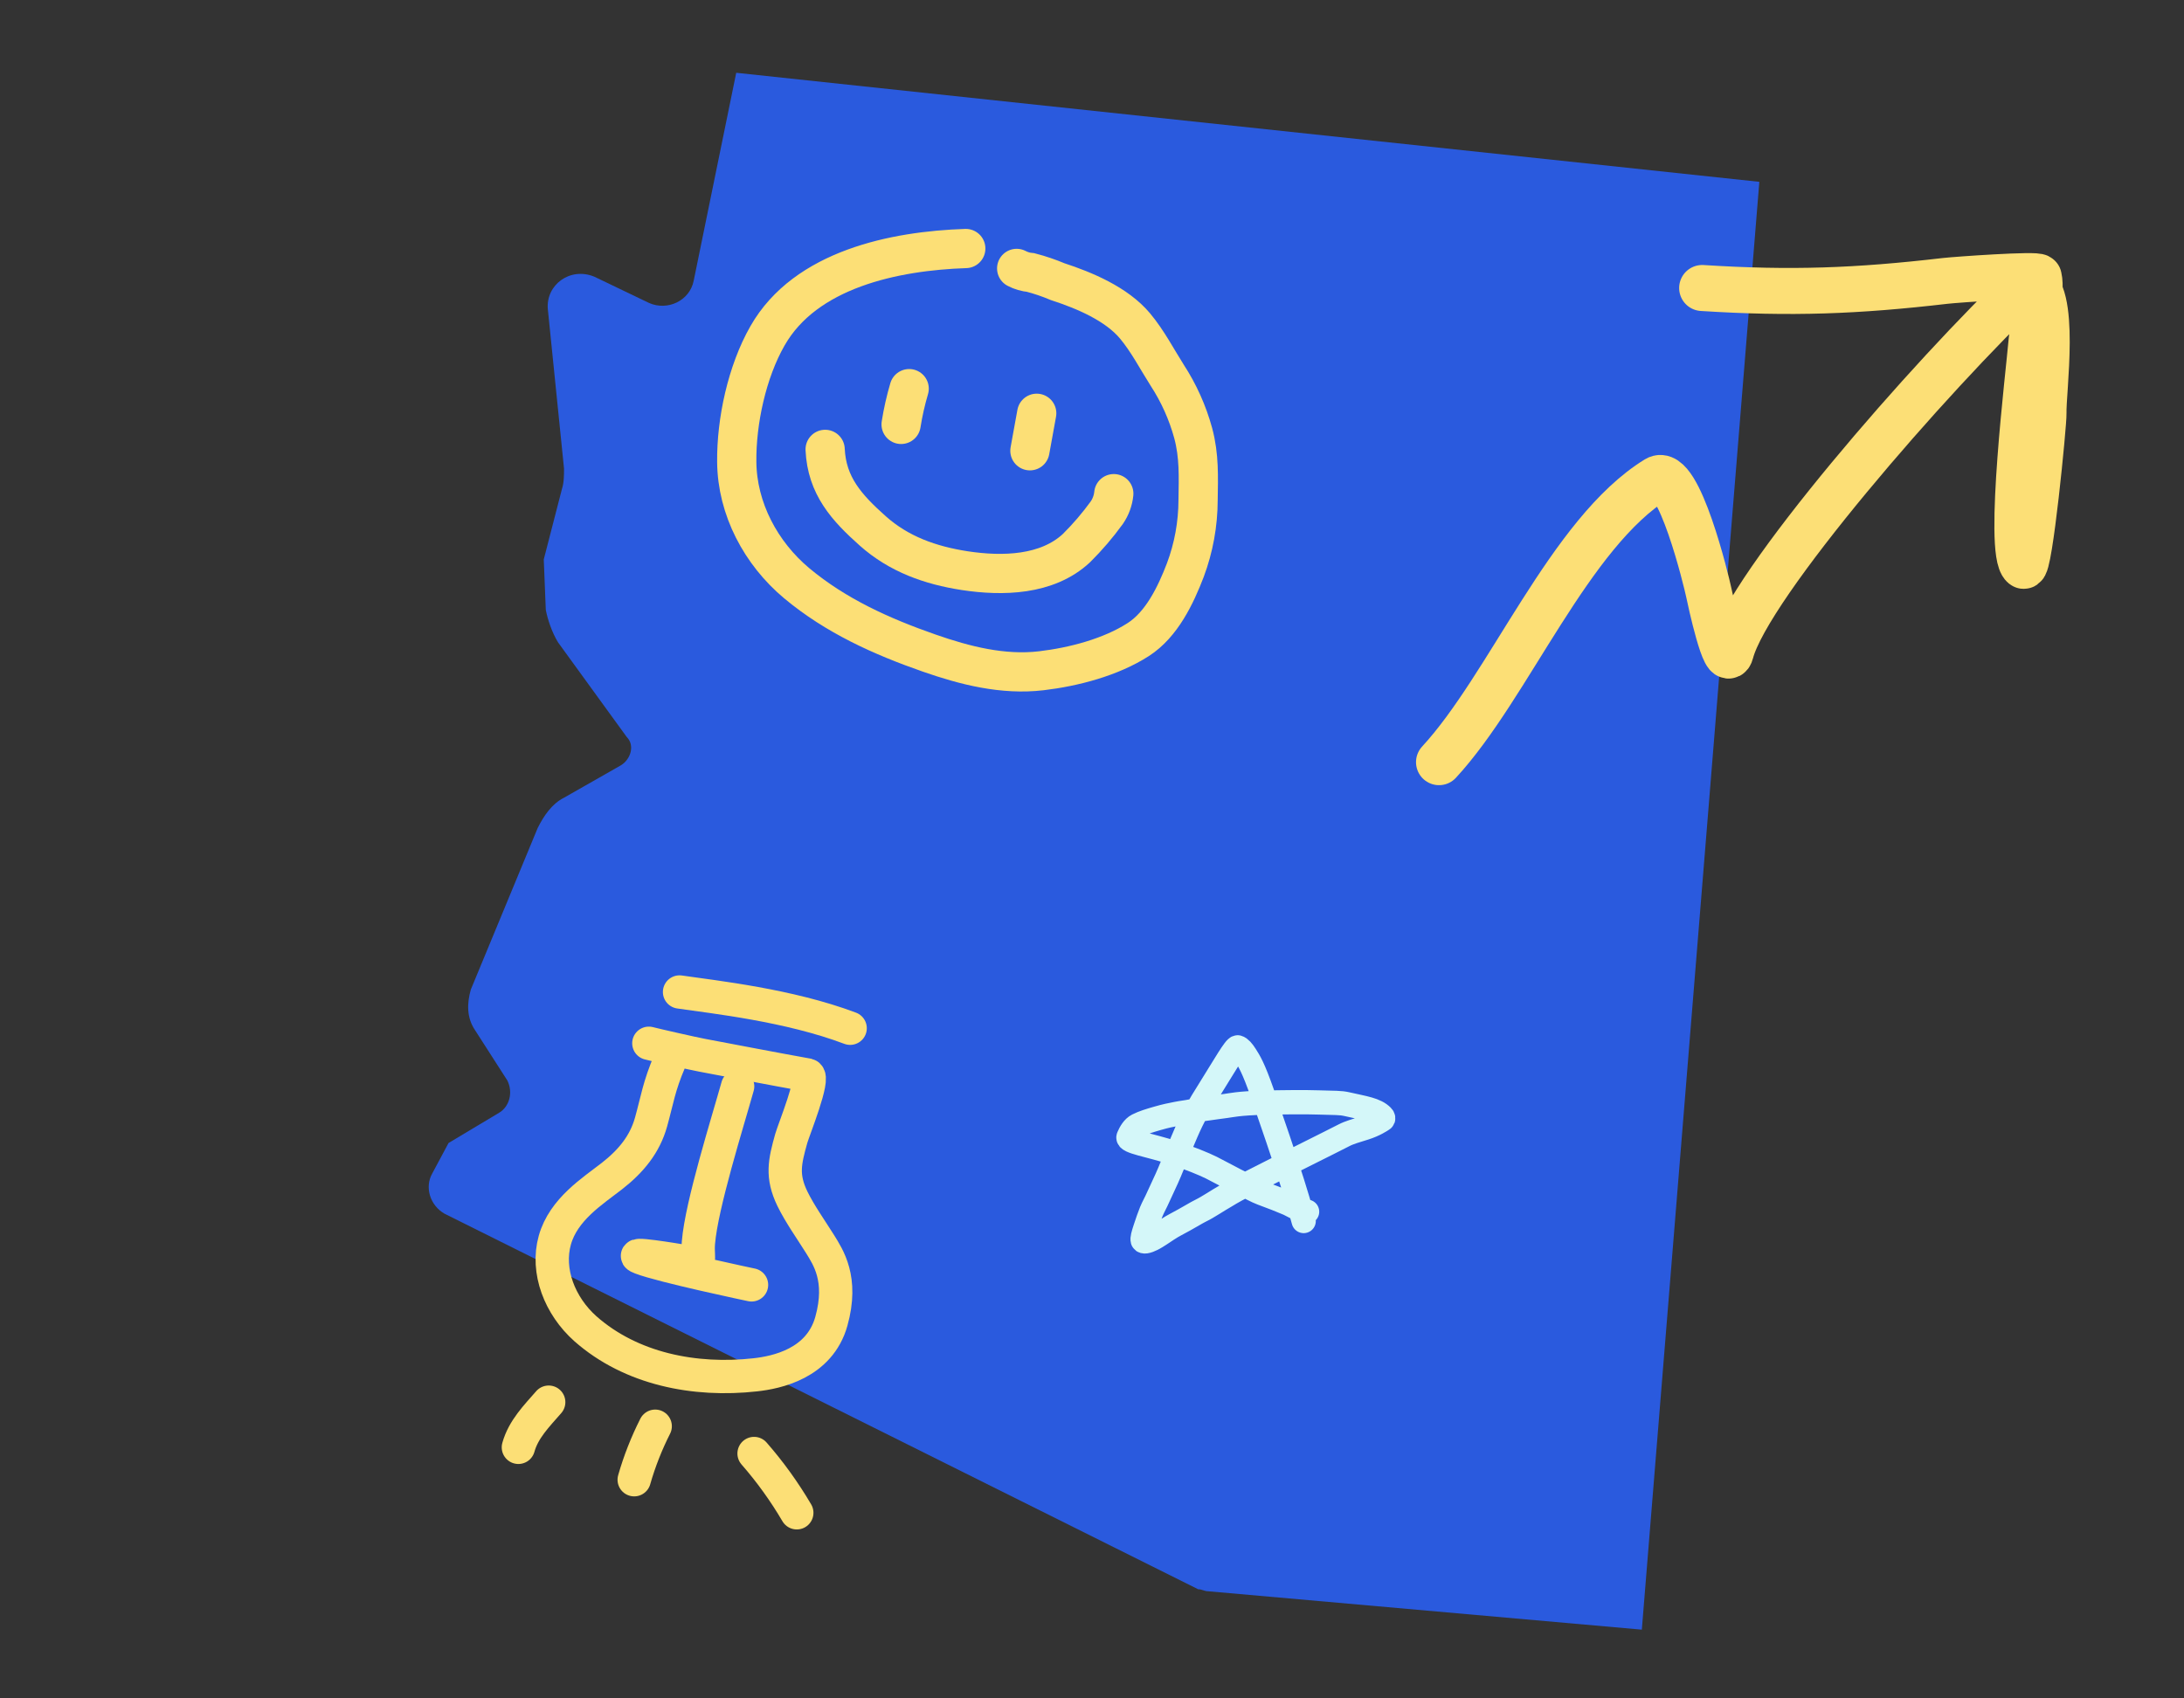 <svg width="540" height="420" viewBox="0 0 540 420" fill="none" xmlns="http://www.w3.org/2000/svg">
<rect x="0" y="0" width="540" height="420" fill="#333333" stroke="none"/>
<path d="M435 44.965L405.947 403L298.75 393.512C297.748 393.512 297.247 393.013 296.245 393.013L109.903 300.134C106.397 298.136 104.894 293.642 106.897 290.147L110.905 282.656L123.428 275.166C125.932 273.668 126.934 270.173 125.431 267.176L117.417 254.693C115.413 251.697 115.413 248.201 116.415 244.706L132.945 204.757C134.448 201.761 136.452 198.765 139.457 197.267L153.483 189.278C155.988 187.78 156.989 184.284 154.986 182.287L137.954 158.817C136.452 156.32 135.45 153.324 134.949 150.828L134.448 138.344L138.956 120.866C139.457 119.368 139.457 117.371 139.457 115.873L135.45 76.424C134.949 70.432 140.96 65.938 146.971 68.434L160.496 74.926C165.004 76.924 170.514 74.427 171.516 69.433L182.035 18L435 44.965Z" fill="#2A5ADE"/>
<path d="M238.791 61.456C221.258 62.042 199.172 66.521 189.761 83.056C184.688 91.932 182.059 104.176 182.164 114.199C182.254 125.821 188.153 136.84 196.982 144.225C206.649 152.298 217.95 157.389 229.764 161.511C238.623 164.599 247.985 166.989 257.47 165.875C265.471 164.931 274.598 162.552 281.422 158.169C287.236 154.441 290.696 147.2 293.086 140.953C295.151 135.424 296.215 129.574 296.23 123.675C296.312 117.925 296.54 112.751 295.023 107.112C293.636 102.042 291.472 97.218 288.606 92.81C286.007 88.714 283.768 84.358 280.652 80.619C276.085 75.155 268.16 71.823 261.525 69.662C259.357 68.747 257.125 67.989 254.847 67.394C253.634 67.288 252.453 66.943 251.374 66.379" stroke="#FCDF76" stroke-width="9.7" stroke-linecap="round"/>
<path d="M224.796 96.11C223.939 99.011 223.273 101.964 222.801 104.951" stroke="#FCDF76" stroke-width="9.7" stroke-linecap="round"/>
<path d="M256.332 102.2L254.648 111.472" stroke="#FCDF76" stroke-width="9.7" stroke-linecap="round"/>
<path d="M204.018 111.129C204.424 120.123 209.35 125.553 215.797 131.296C222.245 137.04 230.011 139.806 238.531 141.119C247.869 142.542 258.903 142.295 266.143 135.558C268.885 132.837 271.402 129.898 273.668 126.771C274.625 125.374 275.216 123.761 275.387 122.078" stroke="#FCDF76" stroke-width="9.7" stroke-linecap="round"/>
<path d="M355.803 188.477C373.115 169.757 388.045 131.749 409.64 118.463C415.041 115.139 421.983 144.02 422.481 146.447C422.876 148.374 426.693 166.058 427.936 161.321C432.29 144.724 476.945 93.272 501.757 69.752C508.736 71.403 505.068 97.073 505.264 102.188C505.352 104.482 501.782 141.133 500.307 139.903C496.209 136.485 501.727 91.476 502.258 84.875C502.586 80.798 505.028 72.488 504.095 68.529C503.903 67.715 483.525 69.167 481.001 69.461C459.021 72.016 442.842 72.615 420.865 71.221" stroke="#FCDF76" stroke-width="11.38" stroke-linecap="round"/>
<path d="M165.638 262.286C162.886 268.699 162.509 271.996 160.971 277.491C159.433 282.985 156.039 287.133 151.314 290.824C146.589 294.515 139.324 299.034 137.183 306.682C135.042 314.329 138.404 322.936 144.725 328.572C156.038 338.566 171.821 341.657 186.782 339.979C191.924 339.407 202.612 337.259 205.554 326.751C208.496 316.243 204.686 310.807 202.792 307.696C200.482 304.013 197.776 300.221 195.92 296.434C193.211 290.812 194.011 287.356 195.649 281.507C196.224 279.454 201.548 266.351 199.714 265.848C190.951 264.27 182.234 262.581 173.519 260.939C171.496 260.568 161.869 258.386 160.43 257.992" stroke="#FCDF76" stroke-width="8.236" stroke-linecap="round"/>
<path d="M182.383 268.649C179.872 277.621 173.445 297.983 172.688 307.299C172.296 312.006 174.216 312.685 168.477 311.827C167.52 311.671 154.116 309.413 158.479 311.066C163.707 313.094 185.819 317.741 185.819 317.741" stroke="#FCDF76" stroke-width="8.236" stroke-linecap="round"/>
<path d="M210.201 254.276C195.032 248.557 176.702 246.581 168.019 245.311" stroke="#FCDF76" stroke-width="8.236" stroke-linecap="round"/>
<path d="M162.002 352.693C159.855 356.929 158.115 361.361 156.807 365.926" stroke="#FCDF76" stroke-width="8.236" stroke-linecap="round"/>
<path d="M135.669 346.746C132.656 350.212 129.428 353.42 128.171 357.916" stroke="#FCDF76" stroke-width="8.236" stroke-linecap="round"/>
<path d="M186.445 359.442C190.416 363.987 193.953 368.895 197.01 374.104" stroke="#FCDF76" stroke-width="8.236" stroke-linecap="round"/>
<path d="M322.338 301.947C321.967 300.617 321.59 299.077 319.546 292.509C317.76 286.771 314.161 276.25 312.205 270.628C309.847 263.849 308.846 262.42 307.999 261.071C307.268 259.905 306.593 259.149 306.032 259.004C305.405 258.842 302.772 263.523 298.93 269.662C296.427 273.663 295.067 275.934 293.286 280.052C292.282 282.376 291.315 284.668 289.164 289.883C288.325 291.917 287.103 294.347 286.298 296.185C285.775 297.382 285.129 298.487 284.658 299.64C284.2 300.761 283.723 302.132 283.205 303.716C282.649 305.419 282.406 306.263 282.546 306.742C282.613 306.973 282.963 307.031 283.246 306.985C285.329 306.646 287.929 304.256 290.691 302.817C293.537 301.333 295.899 299.84 297.025 299.31C298.492 298.62 301.231 296.777 303.116 295.713C303.594 295.444 304.234 294.952 307.909 293.044C311.585 291.137 318.266 287.812 321.847 286.004C327.299 283.252 330.488 281.703 332.314 280.743C333.626 280.053 335.358 279.59 337.466 278.92C339.851 278.163 341.457 277.094 341.879 276.807C342.076 276.674 342.023 276.331 341.791 276.089C340.136 274.364 337.248 274.022 333.089 273.066C331.293 272.653 330.029 272.775 326.171 272.631C322.779 272.505 316.466 272.582 312.659 272.677C306.019 272.843 304.346 273.348 303.081 273.494C301.247 273.704 300.128 273.924 298.909 274.069C297.11 274.284 295.629 274.598 294.503 274.837C293.391 275.072 292.254 275.173 290.848 275.46C289.439 275.747 288.317 275.939 286.165 276.563C284.398 277.074 282.699 277.569 281.286 278.29C280.212 278.838 279.504 280.062 279.032 281.167C278.52 282.367 284.246 283.125 290.355 285.147C294.141 286.401 297.676 287.835 299.507 288.749C301.042 289.516 303.385 290.806 305.553 291.916C307.413 292.868 308.553 293.403 309.913 294.124C311.127 294.768 312.861 295.418 314.318 295.948C316.136 296.609 317.271 297.145 318.63 297.675C319.804 298.3 320.926 298.873 322.099 299.355C322.428 299.451 322.799 299.546 323.182 299.644" stroke="#D4F7F9" stroke-width="6" stroke-linecap="round"/>
</svg>
